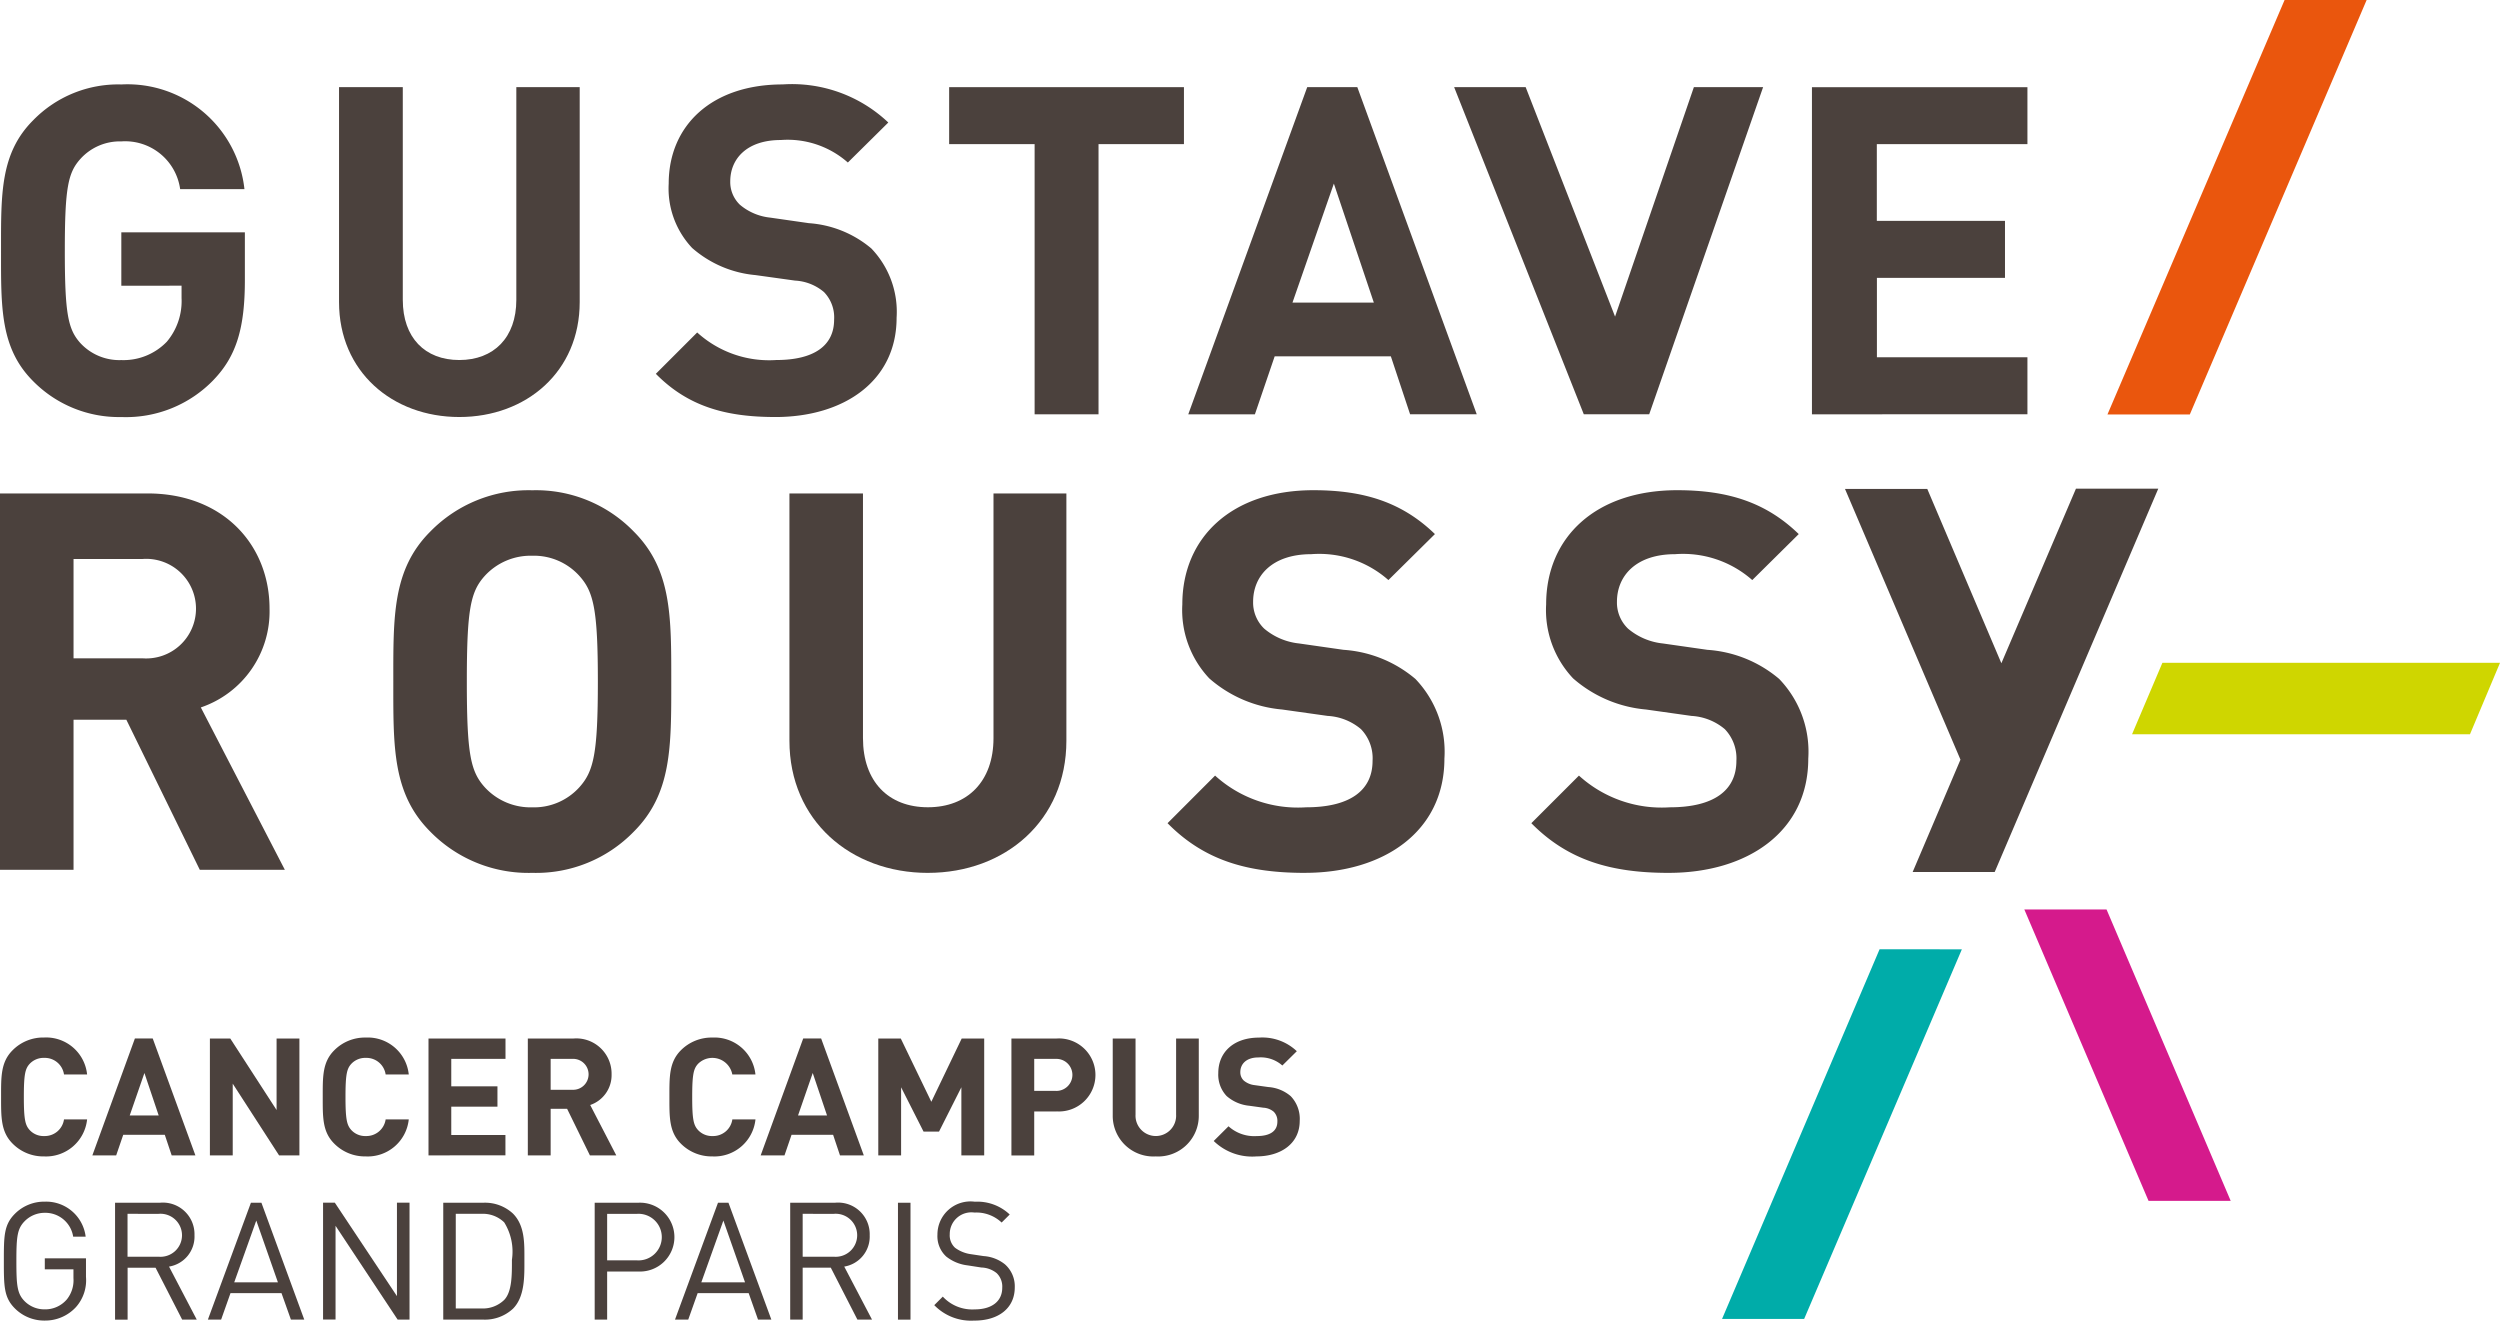 <svg xmlns="http://www.w3.org/2000/svg" width="169.976" height="89.786" viewBox="0 0 169.976 89.786">
  <g id="logo-gustaveroussy-footer" transform="translate(22486.346 20601.925)">
    <path id="Tracé_17660" data-name="Tracé 17660" d="M14.509,24.19a8.267,8.267,0,0,1-6.28,2.533,8.192,8.192,0,0,1-5.994-2.437C-.014,22.036.05,19.258.05,15.414s-.064-6.62,2.185-8.869A8.066,8.066,0,0,1,8.229,4.11,8,8,0,0,1,16.6,11.229H12.229a3.775,3.775,0,0,0-4-3.247A3.614,3.614,0,0,0,5.45,9.169c-.845.937-1.063,1.967-1.063,6.245S4.6,20.757,5.45,21.7a3.613,3.613,0,0,0,2.779,1.15A4.085,4.085,0,0,0,11.324,21.6a4.287,4.287,0,0,0,1-2.966v-.841H8.229v-3.63h8.4v3.25c0,3.22-.562,5.158-2.122,6.776" transform="translate(-22486.326 -20600.293)" fill="#4b413d"/>
    <path id="Tracé_17661" data-name="Tracé 17661" d="M24.676,26.67c-4.559,0-8.178-3.092-8.178-7.813V4.243h4.335V18.708c0,2.561,1.5,4.087,3.842,4.087s3.877-1.526,3.877-4.087V4.243h4.309V18.857c0,4.721-3.621,7.813-8.186,7.813" transform="translate(-22479.793 -20600.242)" fill="#4b413d"/>
    <path id="Tracé_17662" data-name="Tracé 17662" d="M40.037,26.723c-3.376,0-5.938-.721-8.122-2.937l2.811-2.811A7.273,7.273,0,0,0,40.1,22.848c2.562,0,3.936-.968,3.936-2.745a2.473,2.473,0,0,0-.689-1.875,3.3,3.3,0,0,0-1.967-.78l-2.688-.374a7.565,7.565,0,0,1-4.309-1.844,5.894,5.894,0,0,1-1.594-4.373c0-3.967,2.937-6.747,7.747-6.747A9.52,9.52,0,0,1,47.72,6.7L44.97,9.42a6.186,6.186,0,0,0-4.559-1.53c-2.312,0-3.437,1.28-3.437,2.811a2.141,2.141,0,0,0,.657,1.59,3.8,3.8,0,0,0,2.061.875l2.624.377a7.379,7.379,0,0,1,4.249,1.719,6.221,6.221,0,0,1,1.719,4.714c0,4.31-3.592,6.748-8.246,6.748" transform="translate(-22473.67 -20600.295)" fill="#4b413d"/>
    <path id="Tracé_17663" data-name="Tracé 17663" d="M56.345,8.116v18.37H52V8.116H46.189V4.243H62.153V8.116Z" transform="translate(-22468.002 -20600.242)" fill="#4b413d"/>
    <path id="Tracé_17664" data-name="Tracé 17664" d="M72.908,26.484,71.6,22.546h-7.9l-1.344,3.94h-4.53L65.913,4.243H69.32l8.119,22.241ZM67.725,10.8l-2.814,8.09h5.531Z" transform="translate(-22463.381 -20600.242)" fill="#4b413d"/>
    <path id="Tracé_17665" data-name="Tracé 17665" d="M88.175,26.485V4.243h14.651V8.115H92.586v5.218H101.3v3.874H92.592v5.4h10.234v3.873Z" transform="translate(-22451.326 -20600.24)" fill="#4b413d"/>
    <path id="Tracé_17666" data-name="Tracé 17666" d="M13.583,49.6l-4.992-10.2H5V49.6H0V24.013H10.026c5.209,0,8.3,3.557,8.3,7.83a6.89,6.89,0,0,1-4.672,6.72L19.366,49.6ZM9.7,28.469H5v6.755H9.7a3.386,3.386,0,1,0,0-6.755" transform="translate(-22486.346 -20592.389)" fill="#4b413d"/>
    <path id="Tracé_17667" data-name="Tracé 17667" d="M35.488,47.072a9.255,9.255,0,0,1-6.9,2.8,9.336,9.336,0,0,1-6.933-2.8c-2.588-2.589-2.516-5.786-2.516-10.2s-.071-7.62,2.516-10.206a9.334,9.334,0,0,1,6.933-2.806,9.253,9.253,0,0,1,6.9,2.806c2.588,2.586,2.55,5.781,2.55,10.206s.038,7.613-2.55,10.2m-3.7-17.392a4.155,4.155,0,0,0-3.2-1.369,4.226,4.226,0,0,0-3.229,1.369c-.97,1.074-1.221,2.263-1.221,7.19s.251,6.106,1.221,7.183a4.222,4.222,0,0,0,3.229,1.364,4.151,4.151,0,0,0,3.2-1.364c.968-1.077,1.259-2.263,1.259-7.183s-.291-6.115-1.259-7.19" transform="translate(-22478.744 -20592.451)" fill="#4b413d"/>
    <path id="Tracé_17668" data-name="Tracé 17668" d="M47.829,49.812c-5.244,0-9.413-3.557-9.413-8.982V24.013h5V40.65c0,2.945,1.723,4.7,4.414,4.7s4.46-1.758,4.46-4.7V24.013h4.956V40.829c0,5.425-4.165,8.982-9.415,8.982" transform="translate(-22471.088 -20592.389)" fill="#4b413d"/>
    <path id="Tracé_17669" data-name="Tracé 17669" d="M66.16,49.873c-3.883,0-6.829-.829-9.343-3.378l3.232-3.236a8.373,8.373,0,0,0,6.184,2.156c2.944,0,4.523-1.114,4.523-3.16a2.857,2.857,0,0,0-.787-2.154,3.83,3.83,0,0,0-2.268-.9l-3.091-.435a8.645,8.645,0,0,1-4.956-2.117,6.771,6.771,0,0,1-1.832-5.033c0-4.565,3.376-7.761,8.911-7.761,3.519,0,6.073.862,8.263,2.983l-3.163,3.127a7.1,7.1,0,0,0-5.244-1.76c-2.657,0-3.954,1.471-3.954,3.234a2.459,2.459,0,0,0,.756,1.83,4.369,4.369,0,0,0,2.368,1.006l3.019.432a8.428,8.428,0,0,1,4.89,1.98,7.154,7.154,0,0,1,1.973,5.421c0,4.961-4.131,7.763-9.483,7.763" transform="translate(-22463.781 -20592.451)" fill="#4b413d"/>
    <path id="Tracé_17670" data-name="Tracé 17670" d="M83.864,49.873c-3.883,0-6.829-.829-9.344-3.378l3.237-3.236a8.355,8.355,0,0,0,6.177,2.156c2.951,0,4.528-1.114,4.528-3.16a2.863,2.863,0,0,0-.788-2.154,3.839,3.839,0,0,0-2.269-.9l-3.086-.435a8.667,8.667,0,0,1-4.96-2.117,6.766,6.766,0,0,1-1.832-5.033c0-4.565,3.376-7.761,8.911-7.761,3.517,0,6.076.862,8.263,2.983l-3.16,3.127a7.112,7.112,0,0,0-5.246-1.76c-2.657,0-3.954,1.471-3.954,3.236a2.458,2.458,0,0,0,.756,1.829,4.369,4.369,0,0,0,2.371,1.006l3.021.432a8.417,8.417,0,0,1,4.883,1.98,7.135,7.135,0,0,1,1.977,5.421c0,4.961-4.133,7.763-9.484,7.763" transform="translate(-22456.75 -20592.451)" fill="#4b413d"/>
    <path id="Tracé_17671" data-name="Tracé 17671" d="M2.976,58.573A2.925,2.925,0,0,1,.833,57.7c-.8-.8-.781-1.8-.781-3.173s-.024-2.365.781-3.17a2.923,2.923,0,0,1,2.143-.868A2.8,2.8,0,0,1,5.9,53H4.329a1.317,1.317,0,0,0-1.34-1.126,1.3,1.3,0,0,0-1,.411c-.3.335-.39.715-.39,2.244s.092,1.909.39,2.245a1.281,1.281,0,0,0,1,.414,1.318,1.318,0,0,0,1.34-1.13H5.9a2.809,2.809,0,0,1-2.926,2.515" transform="translate(-22486.324 -20581.873)" fill="#4b413d"/>
    <path id="Tracé_17672" data-name="Tracé 17672" d="M9.887,58.484l-.468-1.4H6.594l-.479,1.4H4.495l2.891-7.946H8.6l2.9,7.946Zm-1.853-5.6-1,2.889H9.005Z" transform="translate(-22484.561 -20581.855)" fill="#4b413d"/>
    <path id="Tracé_17673" data-name="Tracé 17673" d="M14.917,58.484l-3.151-4.877v4.877H10.214V50.539H11.6L14.748,55.4V50.539H16.3v7.946Z" transform="translate(-22482.289 -20581.854)" fill="#4b413d"/>
    <path id="Tracé_17674" data-name="Tracé 17674" d="M18.631,58.573a2.934,2.934,0,0,1-2.143-.87c-.806-.8-.782-1.8-.782-3.173s-.024-2.365.782-3.17a2.932,2.932,0,0,1,2.143-.868A2.8,2.8,0,0,1,21.555,53H19.983a1.319,1.319,0,0,0-1.34-1.126,1.3,1.3,0,0,0-1,.411c-.3.335-.39.715-.39,2.244s.092,1.909.39,2.245a1.285,1.285,0,0,0,1,.414,1.32,1.32,0,0,0,1.34-1.13h1.572a2.806,2.806,0,0,1-2.924,2.515" transform="translate(-22480.109 -20581.873)" fill="#4b413d"/>
    <path id="Tracé_17675" data-name="Tracé 17675" d="M20.852,58.484V50.539h5.235v1.385H22.4v1.865H25.54V55.17H22.4V57.1h3.683v1.38Z" transform="translate(-22478.064 -20581.854)" fill="#4b413d"/>
    <path id="Tracé_17676" data-name="Tracé 17676" d="M29.907,58.485l-1.551-3.169H27.238v3.169H25.686V50.538H28.8a2.4,2.4,0,0,1,2.581,2.432,2.145,2.145,0,0,1-1.454,2.089L31.7,58.485ZM28.7,51.924H27.238v2.1H28.7a1.052,1.052,0,1,0,0-2.1" transform="translate(-22476.145 -20581.855)" fill="#4b413d"/>
    <path id="Tracé_17677" data-name="Tracé 17677" d="M35.5,58.573a2.944,2.944,0,0,1-2.147-.87c-.8-.8-.778-1.8-.778-3.173s-.022-2.365.778-3.17a2.942,2.942,0,0,1,2.147-.868A2.8,2.8,0,0,1,38.425,53H36.852a1.378,1.378,0,0,0-2.336-.715c-.3.335-.391.715-.391,2.244s.091,1.909.391,2.245a1.29,1.29,0,0,0,1,.414,1.316,1.316,0,0,0,1.338-1.13h1.573A2.806,2.806,0,0,1,35.5,58.573" transform="translate(-22473.408 -20581.873)" fill="#4b413d"/>
    <path id="Tracé_17678" data-name="Tracé 17678" d="M42.41,58.484l-.468-1.4H39.117l-.479,1.4H37.018l2.891-7.946h1.22l2.9,7.946Zm-1.853-5.6-1,2.889h1.973Z" transform="translate(-22471.645 -20581.855)" fill="#4b413d"/>
    <path id="Tracé_17679" data-name="Tracé 17679" d="M48.389,58.484V53.853l-1.52,3.015H45.818l-1.527-3.015v4.632H42.74V50.539h1.53l2.076,4.3,2.065-4.3h1.53v7.946Z" transform="translate(-22469.371 -20581.854)" fill="#4b413d"/>
    <path id="Tracé_17680" data-name="Tracé 17680" d="M52.3,55.5h-1.53v2.99H49.22V50.538H52.3a2.483,2.483,0,1,1,0,4.957m-.08-3.571h-1.45V54.1h1.45a1.089,1.089,0,1,0,0-2.175" transform="translate(-22466.799 -20581.855)" fill="#4b413d"/>
    <path id="Tracé_17681" data-name="Tracé 17681" d="M57.075,58.555a2.762,2.762,0,0,1-2.926-2.79V50.538H55.7v5.175a1.381,1.381,0,1,0,2.758,0V50.538H60v5.227a2.762,2.762,0,0,1-2.926,2.79" transform="translate(-22464.84 -20581.855)" fill="#4b413d"/>
    <path id="Tracé_17682" data-name="Tracé 17682" d="M61.97,58.573a3.745,3.745,0,0,1-2.906-1.049l1.006-1a2.611,2.611,0,0,0,1.922.666c.915,0,1.4-.348,1.4-.979a.882.882,0,0,0-.243-.671,1.182,1.182,0,0,0-.707-.278l-.958-.133a2.741,2.741,0,0,1-1.542-.661,2.109,2.109,0,0,1-.567-1.563c0-1.418,1.049-2.41,2.768-2.41a3.4,3.4,0,0,1,2.571.925l-.984.972a2.215,2.215,0,0,0-1.63-.548c-.829,0-1.227.454-1.227,1a.766.766,0,0,0,.233.57,1.374,1.374,0,0,0,.735.312l.937.131a2.618,2.618,0,0,1,1.52.618,2.227,2.227,0,0,1,.613,1.684c0,1.542-1.285,2.413-2.945,2.413" transform="translate(-22462.889 -20581.873)" fill="#4b413d"/>
    <path id="Tracé_17683" data-name="Tracé 17683" d="M5.09,65.645a2.841,2.841,0,0,1-2.119.917,2.82,2.82,0,0,1-2.034-.826c-.75-.746-.75-1.528-.75-3.218s0-2.465.75-3.215a2.81,2.81,0,0,1,2.034-.826,2.708,2.708,0,0,1,2.778,2.381H4.9a1.914,1.914,0,0,0-1.929-1.622,1.907,1.907,0,0,0-1.373.573c-.5.513-.559,1.049-.559,2.709s.054,2.213.559,2.726a1.9,1.9,0,0,0,1.373.556,1.93,1.93,0,0,0,1.5-.679,2.076,2.076,0,0,0,.448-1.443v-.6H2.971v-.749h2.8v1.263a2.746,2.746,0,0,1-.679,2.051" transform="translate(-22486.271 -20578.701)" fill="#4b413d"/>
    <path id="Tracé_17684" data-name="Tracé 17684" d="M10.163,66.477,8.353,62.947h-1.9v3.531H5.6V58.529h3.05A2.149,2.149,0,0,1,11,60.739a2.064,2.064,0,0,1-1.731,2.132l1.886,3.606Zm-1.6-7.193H6.448V62.2H8.568a1.463,1.463,0,1,0,0-2.916" transform="translate(-22484.123 -20578.68)" fill="#4b413d"/>
    <path id="Tracé_17685" data-name="Tracé 17685" d="M15.762,66.477l-.64-1.8H11.653l-.637,1.8h-.9l2.926-7.948h.714l2.913,7.948ZM13.407,59.74l-1.5,4.2h2.97Z" transform="translate(-22482.328 -20578.68)" fill="#4b413d"/>
    <path id="Tracé_17686" data-name="Tracé 17686" d="M20.791,66.477,16.57,60.1v6.375h-.849V58.528h.8l4.224,6.353V58.528H21.6v7.948Z" transform="translate(-22480.102 -20578.682)" fill="#4b413d"/>
    <path id="Tracé_17687" data-name="Tracé 17687" d="M26.306,65.738a2.8,2.8,0,0,1-2.012.738H21.57V58.529h2.724a2.8,2.8,0,0,1,2.012.734c.824.826.781,2.044.781,3.145s.043,2.505-.781,3.331m-.592-5.875a2.085,2.085,0,0,0-1.563-.58h-1.73v6.433h1.73a2.079,2.079,0,0,0,1.563-.58c.543-.567.525-1.753.525-2.729a3.764,3.764,0,0,0-.525-2.544" transform="translate(-22477.779 -20578.68)" fill="#4b413d"/>
    <path id="Tracé_17688" data-name="Tracé 17688" d="M31.9,63.205H29.786v3.272h-.847V58.529H31.9a2.341,2.341,0,1,1,0,4.676m-.077-3.92H29.786v3.162H31.82a1.584,1.584,0,1,0,0-3.162" transform="translate(-22474.852 -20578.68)" fill="#4b413d"/>
    <path id="Tracé_17689" data-name="Tracé 17689" d="M38.494,66.477l-.637-1.8H34.388l-.64,1.8h-.9l2.924-7.948h.711L39.4,66.477ZM36.138,59.74l-1.5,4.2h2.972Z" transform="translate(-22473.301 -20578.68)" fill="#4b413d"/>
    <path id="Tracé_17690" data-name="Tracé 17690" d="M43.022,66.477l-1.809-3.531H39.3v3.531h-.848V58.529H41.5a2.149,2.149,0,0,1,2.357,2.21,2.066,2.066,0,0,1-1.731,2.132l1.889,3.606Zm-1.6-7.193H39.3V62.2h2.122a1.463,1.463,0,1,0,0-2.916" transform="translate(-22471.072 -20578.68)" fill="#4b413d"/>
    <rect id="Rectangle_1845" data-name="Rectangle 1845" width="0.852" height="7.948" transform="translate(-22425.293 -20520.15)" fill="#4b413d"/>
    <path id="Tracé_17691" data-name="Tracé 17691" d="M48.188,66.562a3.473,3.473,0,0,1-2.724-1.048l.58-.581a2.726,2.726,0,0,0,2.166.869c1.161,0,1.876-.546,1.876-1.471a1.27,1.27,0,0,0-.377-.992,1.731,1.731,0,0,0-1.041-.384l-.928-.144a2.882,2.882,0,0,1-1.46-.6,1.877,1.877,0,0,1-.6-1.488,2.249,2.249,0,0,1,2.546-2.242,3.2,3.2,0,0,1,2.368.87l-.549.546a2.51,2.51,0,0,0-1.853-.679,1.471,1.471,0,0,0-1.675,1.474,1.148,1.148,0,0,0,.358.918,2.335,2.335,0,0,0,1.074.437l.866.13a2.586,2.586,0,0,1,1.453.56,1.991,1.991,0,0,1,.669,1.573c0,1.4-1.094,2.254-2.745,2.254" transform="translate(-22468.289 -20578.701)" fill="#4b413d"/>
    <path id="Tracé_17692" data-name="Tracé 17692" d="M100.105,46.2l-5.593-.006L83.8,71.33h5.582Z" transform="translate(-22453.063 -20583.58)" fill="#00aca9"/>
    <path id="Tracé_17693" data-name="Tracé 17693" d="M105.488,23.78l-5.072,11.872L95.378,23.8H89.784l7.851,18.406-3.251,7.64h5.577L111.085,23.78Z" transform="translate(-22450.688 -20592.482)" fill="#4b413d"/>
    <path id="Tracé_17694" data-name="Tracé 17694" d="M102.555,28.182h5.6L120.178,0H114.6Z" transform="translate(-22445.615 -20601.926)" fill="#ea560d"/>
    <path id="Tracé_17695" data-name="Tracé 17695" d="M128.771,32.256H105.817l-2.064,4.858h22.976Z" transform="translate(-22445.141 -20589.115)" fill="#cfd600"/>
    <path id="Tracé_17696" data-name="Tracé 17696" d="M91.77,4.243H87.063l-5.358,15.6-6.078-15.6H70.764l8.815,22.241h4.447l4.716-13.543Z" transform="translate(-22458.242 -20600.242)" fill="#4b413d"/>
    <path id="Tracé_17697" data-name="Tracé 17697" d="M98.511,44.257h5.59l8.442,19.813h-5.586Z" transform="translate(-22447.223 -20584.348)" fill="#d51a8c"/>
  </g>
</svg>
